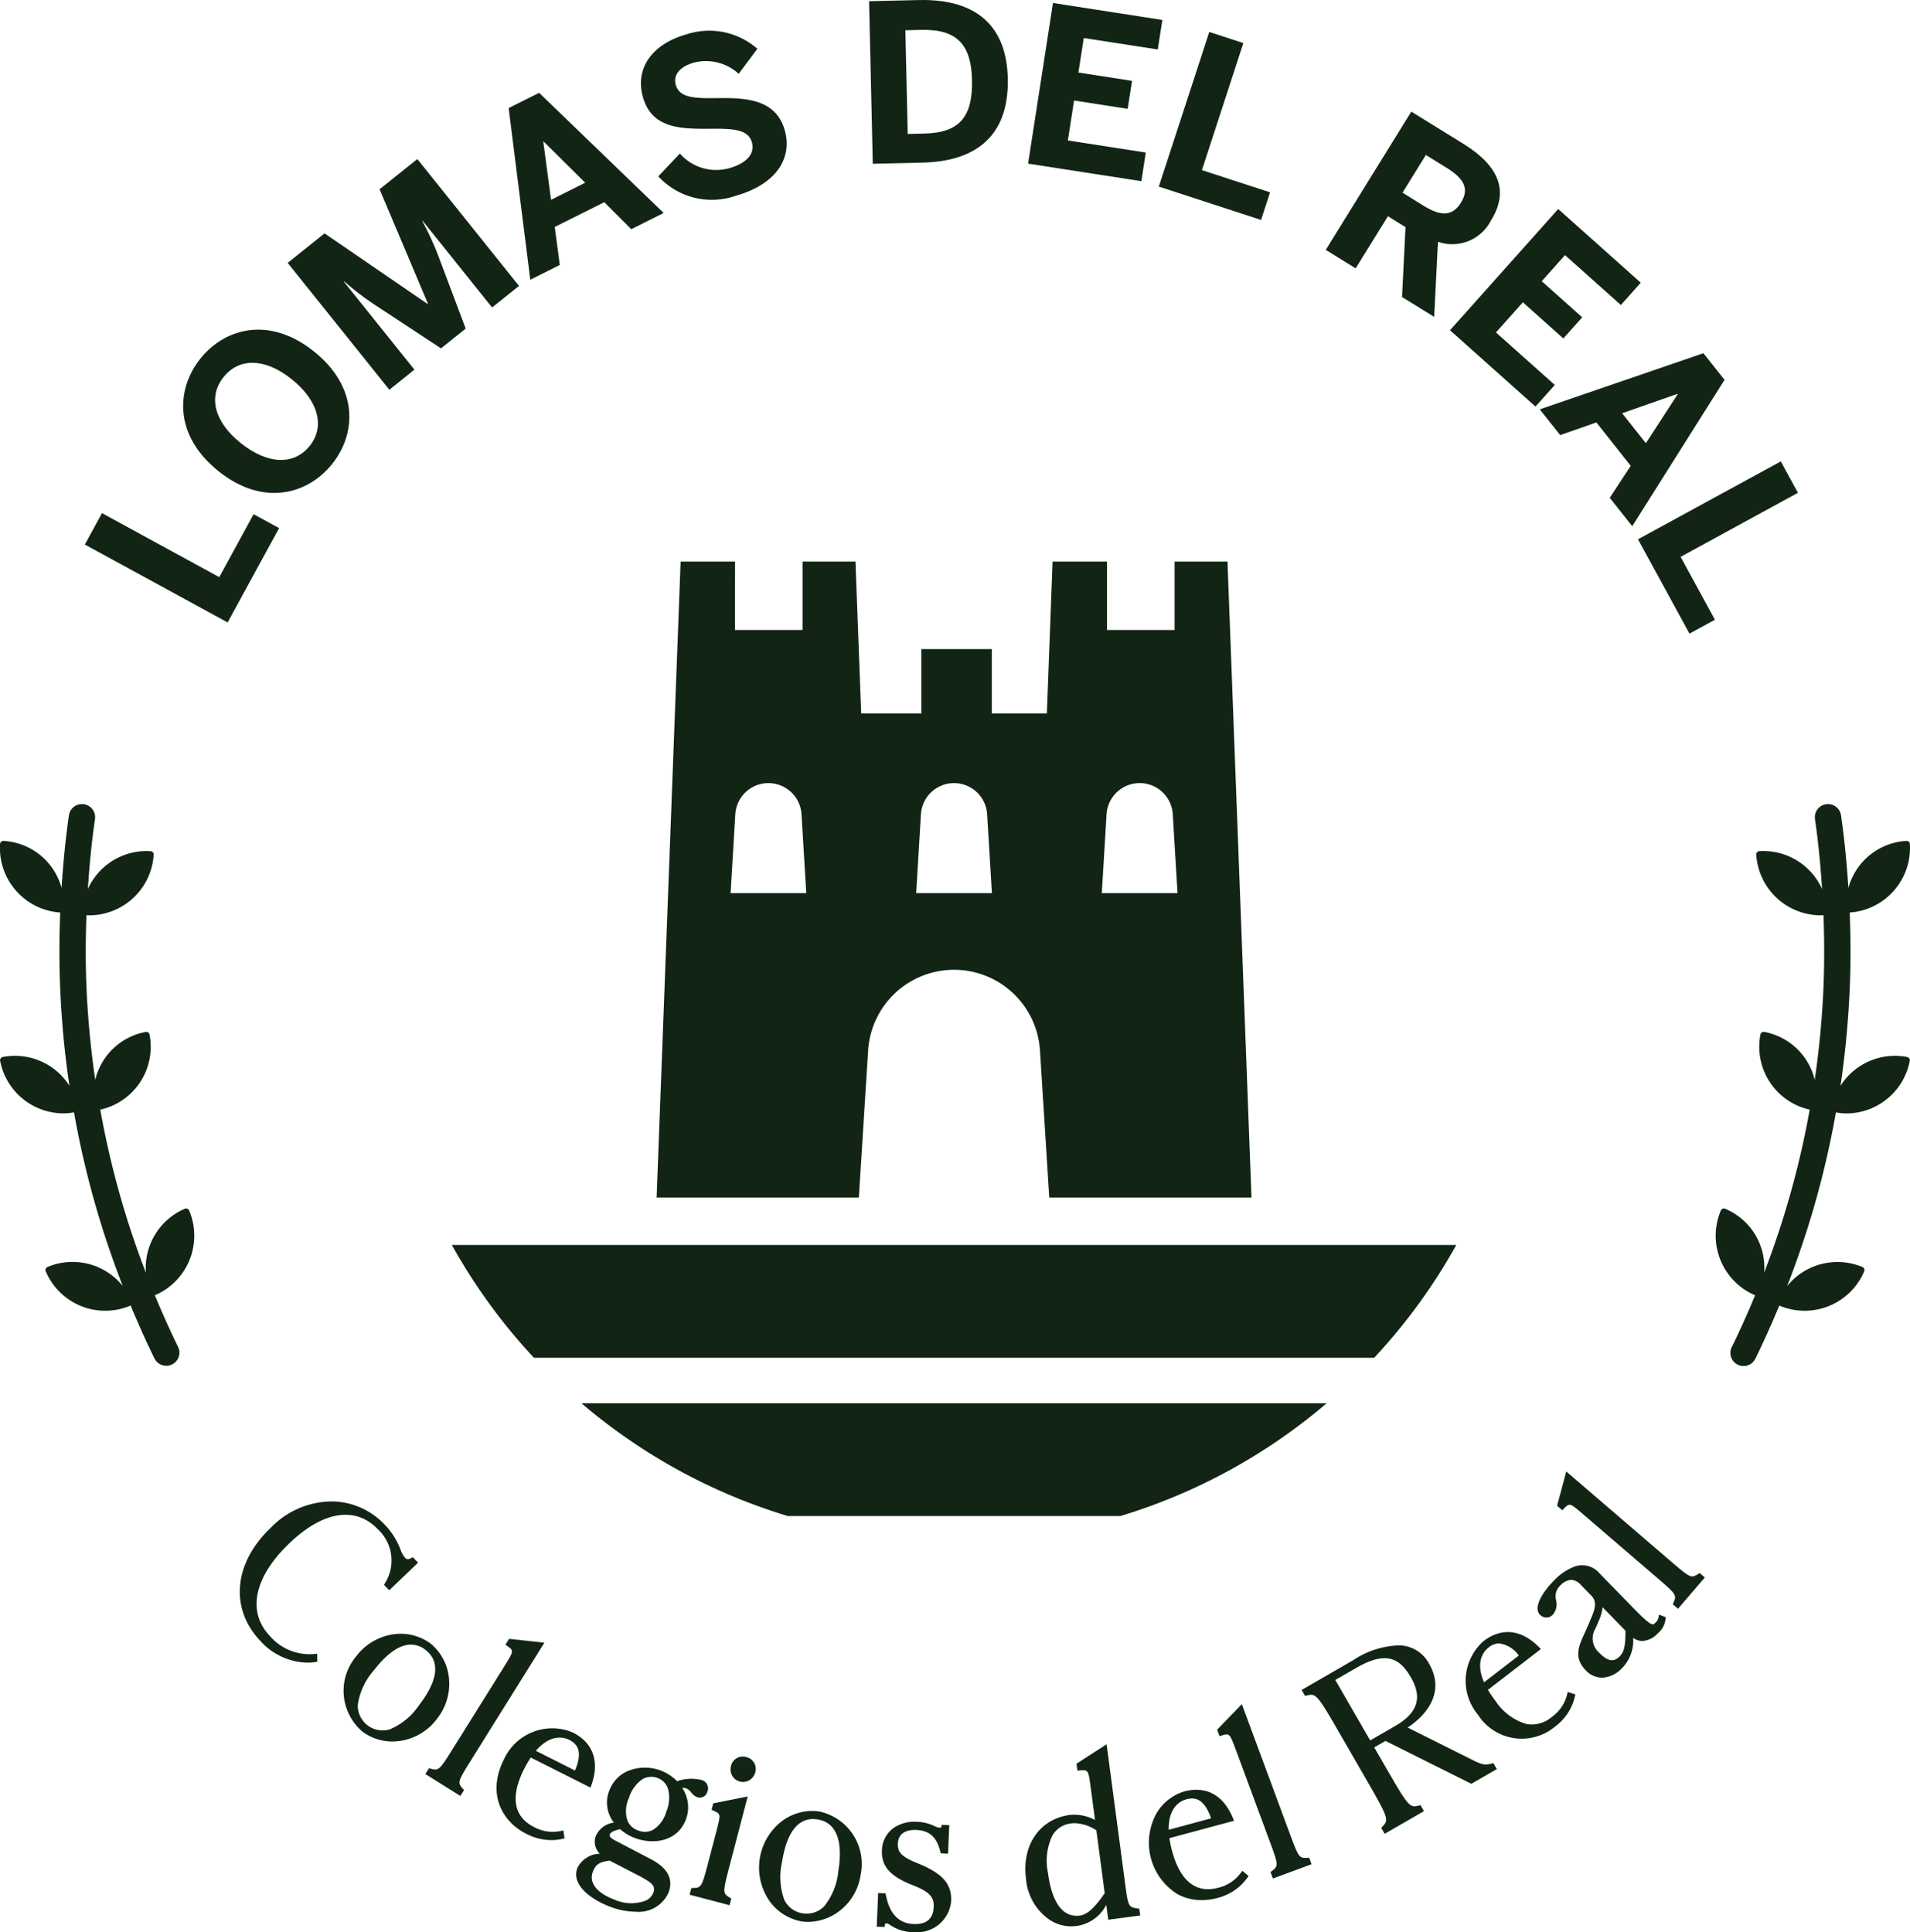 <svg xmlns="http://www.w3.org/2000/svg" width="200.633" height="202.992" viewBox="0 0 200.633 202.992">
  <g id="Grupo_78" data-name="Grupo 78" transform="translate(-45.09 -42.288)">
    <path id="Trazado_424" data-name="Trazado 424" d="M112.824,433.109a5.508,5.508,0,0,1-4.7-1.872c-2.442-2.557-1.678-6.206,2.044-9.764,3.551-3.391,6.94-3.917,9.3-1.451a4.475,4.475,0,0,1,.718,5.676l-.081.157.542.565,3.031-2.9-.549-.578-.167.093c-.363.2-.54.084-.642-.026a2.706,2.706,0,0,1-.5-.9,7.642,7.642,0,0,0-1.739-2.68,7.728,7.728,0,0,0-5.261-2.342,8.982,8.982,0,0,0-6.643,2.792c-3.875,3.7-4.3,8.473-1.053,11.871a6.785,6.785,0,0,0,4.95,2.27,5.1,5.1,0,0,0,.811-.061l.211-.034-.018-.838Z" transform="translate(-34.672 -217.069)" fill="#122515"/>
    <path id="Trazado_425" data-name="Trazado 425" d="M140.68,459.058a5.915,5.915,0,0,0,1.23-4.491,5.365,5.365,0,0,0-1.919-3.424,5.307,5.307,0,0,0-3.789-.974,5.928,5.928,0,0,0-4.02,2.339,5.622,5.622,0,0,0,.668,7.9,5.2,5.2,0,0,0,3.159,1.032A5.863,5.863,0,0,0,140.68,459.058Zm-6.621-5.1c1.031-1.337,2.433-2.692,3.885-2.692a2.456,2.456,0,0,1,1.528.557c1.558,1.2,1.328,3.2-.668,5.792a6.955,6.955,0,0,1-3.075,2.55,2.606,2.606,0,0,1-3.368-2.594A7.044,7.044,0,0,1,134.059,453.954Z" transform="translate(-49.685 -236.208)" fill="#122515"/>
    <path id="Trazado_426" data-name="Trazado 426" d="M163.556,452.124l.208-.332-3.708-.409-.386.613.189.135c.715.51.715.51-.313,2.155l-5.585,8.94c-1.236,1.979-1.348,2.016-2.14,1.8l-.176-.051-.386.615,3.678,2.3.386-.614-.122-.138c-.548-.618-.564-.731.675-2.712Z" transform="translate(-61.49 -236.933)" fill="#122515"/>
    <path id="Trazado_427" data-name="Trazado 427" d="M175.787,484.482a4.11,4.11,0,0,1-2.854-.431c-2.126-1.073-2.477-3.177-1.013-6.082a11.3,11.3,0,0,1,.7-1.2l6.273,3.159.094-.263c.888-2.483.19-4.45-1.964-5.534a5.574,5.574,0,0,0-7.225,2.837c-1.837,3.652-.149,6.553,2.341,7.809a5.77,5.77,0,0,0,2.627.666,5.587,5.587,0,0,0,1.172-.128l.227-.048-.121-.839Zm1.481-6.349-4.114-2.073c1.621-1.884,3.067-1.368,3.482-1.161C177.449,475.309,178.15,476.017,177.268,478.133Z" transform="translate(-71.775 -249.847)" fill="#122515"/>
    <path id="Trazado_428" data-name="Trazado 428" d="M200.479,485.716a1.266,1.266,0,0,1,.493.409,1.527,1.527,0,0,0,.619.5.805.805,0,0,0,1.085-.542.9.9,0,0,0-.6-1.249,4.5,4.5,0,0,0-2.573.128,4.788,4.788,0,0,0-1.786-1.152,4.72,4.72,0,0,0-3.042-.048,3.589,3.589,0,0,0-2.31,2.239,3.386,3.386,0,0,0,.5,3.3l-.046.013a2.415,2.415,0,0,0-1.842,1.378,1.764,1.764,0,0,0,.409,1.887,2.671,2.671,0,0,0-2.368,1.534c-.611,1.7,1.361,3.276,3.589,4.083a7.464,7.464,0,0,0,2.518.472,3.432,3.432,0,0,0,3.49-2.02c.516-1.425-.094-2.57-1.864-3.5l-3.85-2.014c-.558-.309-.486-.507-.46-.582.083-.225.364-.353.764-.473l.3-.09a4.937,4.937,0,0,0,1.633.961c2.015.728,4.488.269,5.31-2.014a3.608,3.608,0,0,0-.4-3.261A1.046,1.046,0,0,1,200.479,485.716Zm-9.832,8.787c.286-.787.707-1.074,1.778-1.2l3.325,1.718.1.061c.951.538,1.435.853,1.162,1.6a1.525,1.525,0,0,1-.822.826,4.285,4.285,0,0,1-3.3-.127C191.49,496.875,190.161,495.849,190.647,494.5Zm3.791-7.753a3.757,3.757,0,0,1,1.39-1.975,1.787,1.787,0,0,1,.952-.28,1.9,1.9,0,0,1,.642.116,1.81,1.81,0,0,1,1.132,1.151,3.722,3.722,0,0,1-.186,2.411,3.336,3.336,0,0,1-1.359,1.881,1.841,1.841,0,0,1-1.584.081,1.862,1.862,0,0,1-1.1-.952A3.2,3.2,0,0,1,194.438,486.75Z" transform="translate(-83.293 -255.552)" fill="#122515"/>
    <path id="Trazado_429" data-name="Trazado 429" d="M223.322,490.724l-3.621.728-.176.68.19.085c.792.353.792.353.318,2.171l-.942,3.605c-.589,2.259-.683,2.326-1.507,2.353l-.184.005-.184.7,4.2,1.1.178-.7-.156-.094c-.7-.425-.754-.529-.165-2.79Z" transform="translate(-99.69 -259.718)" fill="#122515"/>
    <path id="Trazado_430" data-name="Trazado 430" d="M229.091,480.821a1.273,1.273,0,0,0-1.6.934,1.37,1.37,0,0,0,.135,1.047,1.286,1.286,0,0,0,.789.594,1.325,1.325,0,0,0,.338.044,1.312,1.312,0,0,0,.664-.181,1.354,1.354,0,0,0,.627-.836A1.291,1.291,0,0,0,229.091,480.821Z" transform="translate(-105.614 -253.954)" fill="#122515"/>
    <path id="Trazado_431" data-name="Trazado 431" d="M240.829,494.389a5.32,5.32,0,0,0-3.794.959,6.166,6.166,0,0,0-1.35,8.511A5.331,5.331,0,0,0,239,505.944a4.489,4.489,0,0,0,.7.054,5.521,5.521,0,0,0,3.188-1.068,5.825,5.825,0,0,0,2.338-3.92A5.629,5.629,0,0,0,240.829,494.389Zm-3.864,5.31c.322-2.037.944-3.4,1.849-4.06a2.34,2.34,0,0,1,1.4-.445,3.076,3.076,0,0,1,.478.039c1.942.308,2.7,2.177,2.189,5.406a6.953,6.953,0,0,1-1.48,3.709,2.606,2.606,0,0,1-4.2-.665A7.034,7.034,0,0,1,236.965,499.7Z" transform="translate(-109.725 -261.81)" fill="#122515"/>
    <path id="Trazado_432" data-name="Trazado 432" d="M268.31,501.453c-1.719-.678-2.2-1.149-2.163-2.1.058-1.364,1.338-1.45,1.9-1.435,1.422.062,2.163.722,2.558,2.283l.045.178.767.035.128-3-.782-.035-.051.191c-.027.1-.081.106-.146.118a1.586,1.586,0,0,1-.586-.183,4.571,4.571,0,0,0-1.9-.443,3.805,3.805,0,0,0-2.456.705,2.959,2.959,0,0,0-1.151,2.3c-.072,1.666.861,2.722,3.219,3.647,1.728.673,2.267,1.233,2.221,2.3-.056,1.241-.776,1.854-2.135,1.787-1.54-.069-2.512-1.087-2.885-3.03l-.037-.19-.78-.036-.149,3.537.814.035.042-.2c.044-.2.09-.191.128-.194a1.193,1.193,0,0,1,.49.224,4.338,4.338,0,0,0,2.341.71c.067,0,.132.005.2.005a3.587,3.587,0,0,0,3.8-3.244C271.818,503.6,270.888,502.525,268.31,501.453Z" transform="translate(-126.742 -263.391)" fill="#122515"/>
    <path id="Trazado_433" data-name="Trazado 433" d="M312.81,494.952c-.951-.14-.987-.211-1.292-2.507L309.56,477.7l-3.164,2.046.093.722.233-.017c.919-.062.921-.069,1.174,1.85l.447,3.356a4.643,4.643,0,0,0-2.648-.531c-3.177.425-5.067,3.187-4.6,6.718a5.785,5.785,0,0,0,2.11,4.026,4.126,4.126,0,0,0,6.322-1.3l.206,1.567,3.356-.445-.1-.719Zm-6.054.747c-1.787.236-2.935-1.323-3.357-4.5a6.125,6.125,0,0,1,.475-3.924,2.582,2.582,0,0,1,1.938-1.254,3.012,3.012,0,0,1,.4-.027,4.381,4.381,0,0,1,2.271.749l.876,6.6-.136.2C308.231,494.957,307.491,495.6,306.756,495.7Z" transform="translate(-148.228 -252.176)" fill="#122515"/>
    <path id="Trazado_434" data-name="Trazado 434" d="M341.481,497.782a4.113,4.113,0,0,1-2.416,1.582c-2.3.608-3.966-.717-4.808-3.862a11.244,11.244,0,0,1-.281-1.355l6.786-1.826-.105-.257c-1-2.443-2.831-3.443-5.156-2.817a5.109,5.109,0,0,0-2.914,2.346,6.357,6.357,0,0,0,2.3,8.474,5.348,5.348,0,0,0,2.478.59,6.182,6.182,0,0,0,1.6-.215,5.481,5.481,0,0,0,3.191-2.133l.136-.185-.646-.548Zm-5.131-7.8c.7,0,1.423.422,2,2.083l-4.451,1.2c-.048-2.482,1.373-3.066,1.822-3.188A2.452,2.452,0,0,1,336.349,489.978Z" transform="translate(-166.044 -258.757)" fill="#122515"/>
    <path id="Trazado_435" data-name="Trazado 435" d="M358.4,483.833c-.821.053-.924,0-1.732-2.191L351.5,467.689l-2.593,2.683.248.679.223-.067c.835-.251.839-.253,1.515,1.563l3.653,9.874c.809,2.19.772,2.3.113,2.794l-.145.109.247.679,4.064-1.5-.247-.679Z" transform="translate(-175.963 -246.377)" fill="#122515"/>
    <path id="Trazado_436" data-name="Trazado 436" d="M389.955,465.427c-.7.168-.974.154-2.055-.4l-6.768-3.383c2.8-1.9,3.623-4.318,2.262-6.678a3.634,3.634,0,0,0-3.082-1.957,9.132,9.132,0,0,0-4.9,1.553l-5.421,3.129.362.629.18-.045c.927-.234,1.072-.139,3.243,3.623l3.188,5.523c2.174,3.769,2.176,3.939,1.515,4.621l-.13.133.363.63,4.127-2.383-.362-.629-.182.045c-.921.233-1.071.14-3.241-3.623l-1.438-2.488,1.181-.681,8.9,4.447.12.059,2.676-1.545-.362-.628Zm-8.478-9.035c1.218,2.111.691,3.728-1.66,5.085l-2.628,1.515-3.663-6.35,2.235-1.286C378.948,453.514,380.352,454.438,381.477,456.391Z" transform="translate(-188.171 -237.871)" fill="#122515"/>
    <path id="Trazado_437" data-name="Trazado 437" d="M421.611,456.241a4.11,4.11,0,0,1-1.624,2.384,3.214,3.214,0,0,1-2.665.728,5.912,5.912,0,0,1-3.253-2.443,10.987,10.987,0,0,1-.779-1.145l5.34-4.114.22-.171-.2-.2c-1.85-1.868-3.923-2.094-5.835-.624a5.571,5.571,0,0,0-.567,7.737,5.457,5.457,0,0,0,8.048,1.268,5.474,5.474,0,0,0,2.127-3.192l.054-.223-.805-.256Zm-7.155-5.353a2.984,2.984,0,0,1,2.074,1.275l-3.647,2.811c-1-2.275.088-3.356.457-3.64A1.821,1.821,0,0,1,414.456,450.888Z" transform="translate(-211.901 -235.957)" fill="#122515"/>
    <path id="Trazado_438" data-name="Trazado 438" d="M441.583,438.481a1.014,1.014,0,0,1-.306.552c-.156.153-.23.184-.3.184h0c-.313,0-1.006-.65-1.949-1.619l-3.657-3.75a2.383,2.383,0,0,0-2.549-.721,5.741,5.741,0,0,0-2.2,1.476c-1.032,1.006-2.283,2.8-1.5,3.6a.958.958,0,0,0,.67.3h.011a.933.933,0,0,0,.658-.28,1.652,1.652,0,0,0,.36-1.522l-.006-.064a1.506,1.506,0,0,1,.436-1.484,1.783,1.783,0,0,1,1.148-.609h.012a1.464,1.464,0,0,1,1,.525l1.088,1.113c.338.35.655.832.112,2.13l-.364.862c-.139.338-.283.654-.42.954-.637,1.39-1.188,2.59.124,3.936a2.33,2.33,0,0,0,1.689.755c.064,0,.13,0,.194-.008a3.09,3.09,0,0,0,1.869-.939,4.132,4.132,0,0,0,1.214-3.23,1.7,1.7,0,0,0,.954.327h.019a2.38,2.38,0,0,0,1.611-.8,2.3,2.3,0,0,0,.825-1.537l0-.171-.69-.265Zm-5.873-1.054,2.4,2.465,0,.4c-.032,1.181-.131,1.827-.614,2.3-.467.458-1.051.732-2.137-.38a2,2,0,0,1-.377-2.6l.364-.859A4.972,4.972,0,0,0,435.71,437.427Z" transform="translate(-222.275 -226.292)" fill="#122515"/>
    <path id="Trazado_439" data-name="Trazado 439" d="M448.567,420.377c-.694.448-.808.441-2.575-1.076l-11.278-9.689-.965,3.6.55.472.161-.165c.613-.629.611-.629,2.079.632l7.983,6.858c1.769,1.522,1.789,1.634,1.451,2.384l-.074.166.547.476,2.823-3.288-.548-.471Z" transform="translate(-225.097 -212.741)" fill="#122515"/>
    <path id="Trazado_440" data-name="Trazado 440" d="M64.96,285.7a.345.345,0,0,0-.453-.183,6.784,6.784,0,0,0-4.094,6.728,93.23,93.23,0,0,1-4.789-17.136,6.762,6.762,0,0,0,5.174-7.89.346.346,0,0,0-.405-.274,6.707,6.707,0,0,0-5.3,5.039c-.444-3.06-.75-6.154-.9-9.281-.126-2.671-.12-5.348-.021-8.017.1,0,.194.009.29.009a6.793,6.793,0,0,0,6.772-6.373.346.346,0,0,0-.323-.367,6.777,6.777,0,0,0-6.592,3.971c.162-2.46.394-4.912.747-7.338a1.382,1.382,0,1,0-2.735-.4c-.366,2.52-.607,5.067-.773,7.622a6.717,6.717,0,0,0-6.094-4.933h-.022a.346.346,0,0,0-.345.324,6.789,6.789,0,0,0,6.318,7.2c-.109,2.807-.114,5.622.018,8.431q.232,4.937.95,9.768a6.772,6.772,0,0,0-7.005-3.02.347.347,0,0,0-.274.405,6.8,6.8,0,0,0,6.66,5.516,6.923,6.923,0,0,0,1.1-.105,95.979,95.979,0,0,0,5.124,18.237,6.778,6.778,0,0,0-7.91-1.995.344.344,0,0,0-.183.453,6.783,6.783,0,0,0,8.91,3.6s0,0,.005-.006c.782,1.871,1.6,3.729,2.506,5.559a1.38,1.38,0,0,0,1.241.771,1.364,1.364,0,0,0,.61-.143,1.381,1.381,0,0,0,.628-1.85c-.879-1.782-1.679-3.591-2.44-5.414A6.8,6.8,0,0,0,64.96,285.7Z" transform="translate(0 -116.25)" fill="#122515"/>
    <path id="Trazado_441" data-name="Trazado 441" d="M493.454,269.579a6.77,6.77,0,0,0-7.005,3.023q.711-4.83.95-9.77c.133-2.81.126-5.625.018-8.432a6.8,6.8,0,0,0,6.32-7.2.346.346,0,0,0-.367-.323,6.716,6.716,0,0,0-6.094,4.936c-.166-2.556-.407-5.1-.773-7.626a1.382,1.382,0,1,0-2.735.4c.352,2.427.584,4.879.746,7.338a6.777,6.777,0,0,0-6.592-3.972.343.343,0,0,0-.237.116.354.354,0,0,0-.086.251,6.8,6.8,0,0,0,6.772,6.373c.1,0,.194-.005.29-.009.1,2.67.1,5.347-.021,8.019-.147,3.126-.453,6.22-.9,9.279a6.708,6.708,0,0,0-5.295-5.039.357.357,0,0,0-.26.054.345.345,0,0,0-.146.22,6.763,6.763,0,0,0,5.173,7.89,93.255,93.255,0,0,1-4.781,17.118,6.71,6.71,0,0,0-4.1-6.709.357.357,0,0,0-.265,0,.351.351,0,0,0-.188.185,6.8,6.8,0,0,0,3.6,8.91c-.761,1.822-1.56,3.632-2.439,5.413a1.382,1.382,0,1,0,2.478,1.223c.9-1.83,1.724-3.687,2.505-5.558,0,0,0,0,.005.005a6.795,6.795,0,0,0,8.91-3.6.344.344,0,0,0-.183-.453,6.79,6.79,0,0,0-7.911,2,95.985,95.985,0,0,0,5.125-18.24,6.889,6.889,0,0,0,1.1.105,6.8,6.8,0,0,0,6.658-5.516A.347.347,0,0,0,493.454,269.579Z" transform="translate(-248.026 -116.249)" fill="#122515"/>
    <path id="Trazado_442" data-name="Trazado 442" d="M83.99,170.488,80.385,177.1l-12.321-6.724-1.8,3.3,15,8.183,5.407-9.91Z" transform="translate(-12.262 -74.182)" fill="#122515"/>
    <path id="Trazado_443" data-name="Trazado 443" d="M94.485,139.425c4.673,3.765,9.364,2.5,11.956-.713,2.576-3.2,2.808-8.05-1.866-11.815s-9.362-2.5-11.938.7C90.046,130.812,89.811,135.663,94.485,139.425Zm.577-9.877c1.652-2.049,4.383-1.982,7.169.262s3.505,4.957,1.855,7c-1.665,2.067-4.455,1.925-7.242-.319S93.4,131.615,95.061,129.549Z" transform="translate(-26.475 -47.664)" fill="#122515"/>
    <path id="Trazado_444" data-name="Trazado 444" d="M130.206,104.1,122.8,94.863l.036-.031a29.912,29.912,0,0,0,3.273,2.5L133,101.865l2.594-2.076-2.908-7.728A30.675,30.675,0,0,0,131.04,88.5l.036-.028,7.291,9.1,2.828-2.267-10.682-13.33-3.963,3.176,5.08,12.023-.036.029-10.826-7.417-3.873,3.1,10.682,13.33Z" transform="translate(-41.586 -22.981)" fill="#122515"/>
    <path id="Trazado_445" data-name="Trazado 445" d="M177.432,83.54l-.53-3.991,5.2-2.6,2.839,2.836,3.4-1.706L175.26,65.457l-3.2,1.6,2.272,18.035Zm-1.693-12.957L180.1,74.9l-3.588,1.8-.811-6.1Z" transform="translate(-73.539 -13.419)" fill="#122515"/>
    <path id="Trazado_446" data-name="Trazado 446" d="M212.717,60.284c2.326-.018,3.654.177,4.009,1.42.363,1.266-.659,2.231-2.324,2.707a5.074,5.074,0,0,1-5.239-1.526l-2.265,2.4a7.642,7.642,0,0,0,8.147,2.038c4.573-1.307,5.9-4.233,5.139-6.874-.97-3.4-4.3-3.43-7.4-3.381-2.326.018-3.68-.1-4.056-1.408-.278-.978.375-1.884,1.907-2.324a5.1,5.1,0,0,1,4.707,1.176l1.961-2.628a7.671,7.671,0,0,0-7.491-1.505c-3.528,1.009-5.4,3.538-4.521,6.6C206.273,60.423,209.555,60.3,212.717,60.284Z" transform="translate(-92.658 -4.47)" fill="#122515"/>
    <path id="Trazado_447" data-name="Trazado 447" d="M267.649,59.37c5.147-.116,9.089-2.421,8.942-8.837-.141-6.233-4.115-8.359-9.331-8.24l-5.239.119.389,17.08Zm-.108-13.943c3.739-.085,5.209,1.591,5.291,5.237.088,3.878-1.284,5.571-5,5.654l-1.752.041-.247-10.893Z" transform="translate(-125.639)" fill="#122515"/>
    <path id="Trazado_448" data-name="Trazado 448" d="M314.063,58.753l-8.183-1.271.651-4.195,5.631.875.458-2.941-5.633-.875.564-3.623,7.774,1.2.481-3.1-11.49-1.783L301.7,59.917l11.9,1.845Z" transform="translate(-148.617 -0.439)" fill="#122515"/>
    <path id="Trazado_449" data-name="Trazado 449" d="M345.086,70.013l.944-2.9-7.157-2.331,4.352-13.348-3.58-1.168-5.3,16.246Z" transform="translate(-167.529 -4.621)" fill="#122515"/>
    <path id="Trazado_450" data-name="Trazado 450" d="M382.546,81.141l1.845,1.143-.365,7.344,3.374,2.087.4-7.89a4.561,4.561,0,0,0,5.584-2.27c1.992-3.217.643-5.816-2.929-8.027L385,70.153l-8.987,14.522,3.139,1.943Zm3.984-6.436,2.177,1.348c1.845,1.143,2.4,2.218,1.513,3.649-.911,1.472-2.121,1.457-3.966.314l-2.177-1.348Z" transform="translate(-191.661 -16.138)" fill="#122515"/>
    <path id="Trazado_451" data-name="Trazado 451" d="M416,115.218l2.028-2.27-6.179-5.515,2.826-3.168,4.251,3.8,1.982-2.221-4.251-3.793L419.1,99.31l5.87,5.239,2.09-2.342-8.675-7.741L407.02,107.2Z" transform="translate(-209.617 -30.22)" fill="#122515"/>
    <path id="Trazado_452" data-name="Trazado 452" d="M431.571,139.055l3.8-1.331,3.608,4.56-2.2,3.358,2.36,2.985,9.694-15.376-2.218-2.8-17.193,5.9Zm12.314-4.329.029.036-3.343,5.147-2.491-3.15Z" transform="translate(-222.593 -51.059)" fill="#122515"/>
    <path id="Trazado_453" data-name="Trazado 453" d="M470.749,160.765l-1.8-3.3-15,8.181,5.407,9.91,2.674-1.459-3.605-6.606Z" transform="translate(-236.798 -66.705)" fill="#122515"/>
    <path id="Trazado_454" data-name="Trazado 454" d="M217.229,182.479h-5.718l-2.52,66.809h21.241l.975-15.453a9.044,9.044,0,0,1,18.052,0l.975,15.453h21.242l-2.52-66.809H263.4v7.185h-7.1v-7.185h-5.718l-.6,15.953H244.2V191.67H236.8v6.762h-6.321l-.6-15.953h-5.559v7.185h-7.1Zm39.025,26.543a3.484,3.484,0,0,1,3.477-3.274h0a3.483,3.483,0,0,1,3.477,3.274l.5,8.286h-7.954Zm-19.5,0a3.484,3.484,0,0,1,6.955,0l.5,8.286h-7.954Zm-19.5,0a3.484,3.484,0,0,1,6.955,0l.5,8.286H216.76Z" transform="translate(-94.926 -81.194)" fill="#122515"/>
    <path id="Trazado_455" data-name="Trazado 455" d="M211.9,404.427H246.84a60.236,60.236,0,0,0,21.666-11.849H190.23A60.239,60.239,0,0,0,211.9,404.427Z" transform="translate(-84.06 -202.875)" fill="#122515"/>
    <path id="Trazado_456" data-name="Trazado 456" d="M259.623,358.989a60.443,60.443,0,0,0,3.761-5.925H157.873a60.353,60.353,0,0,0,8.623,11.849H254.76A60.7,60.7,0,0,0,259.623,358.989Z" transform="translate(-65.32 -179.99)" fill="#122515"/>
  </g>
</svg>
